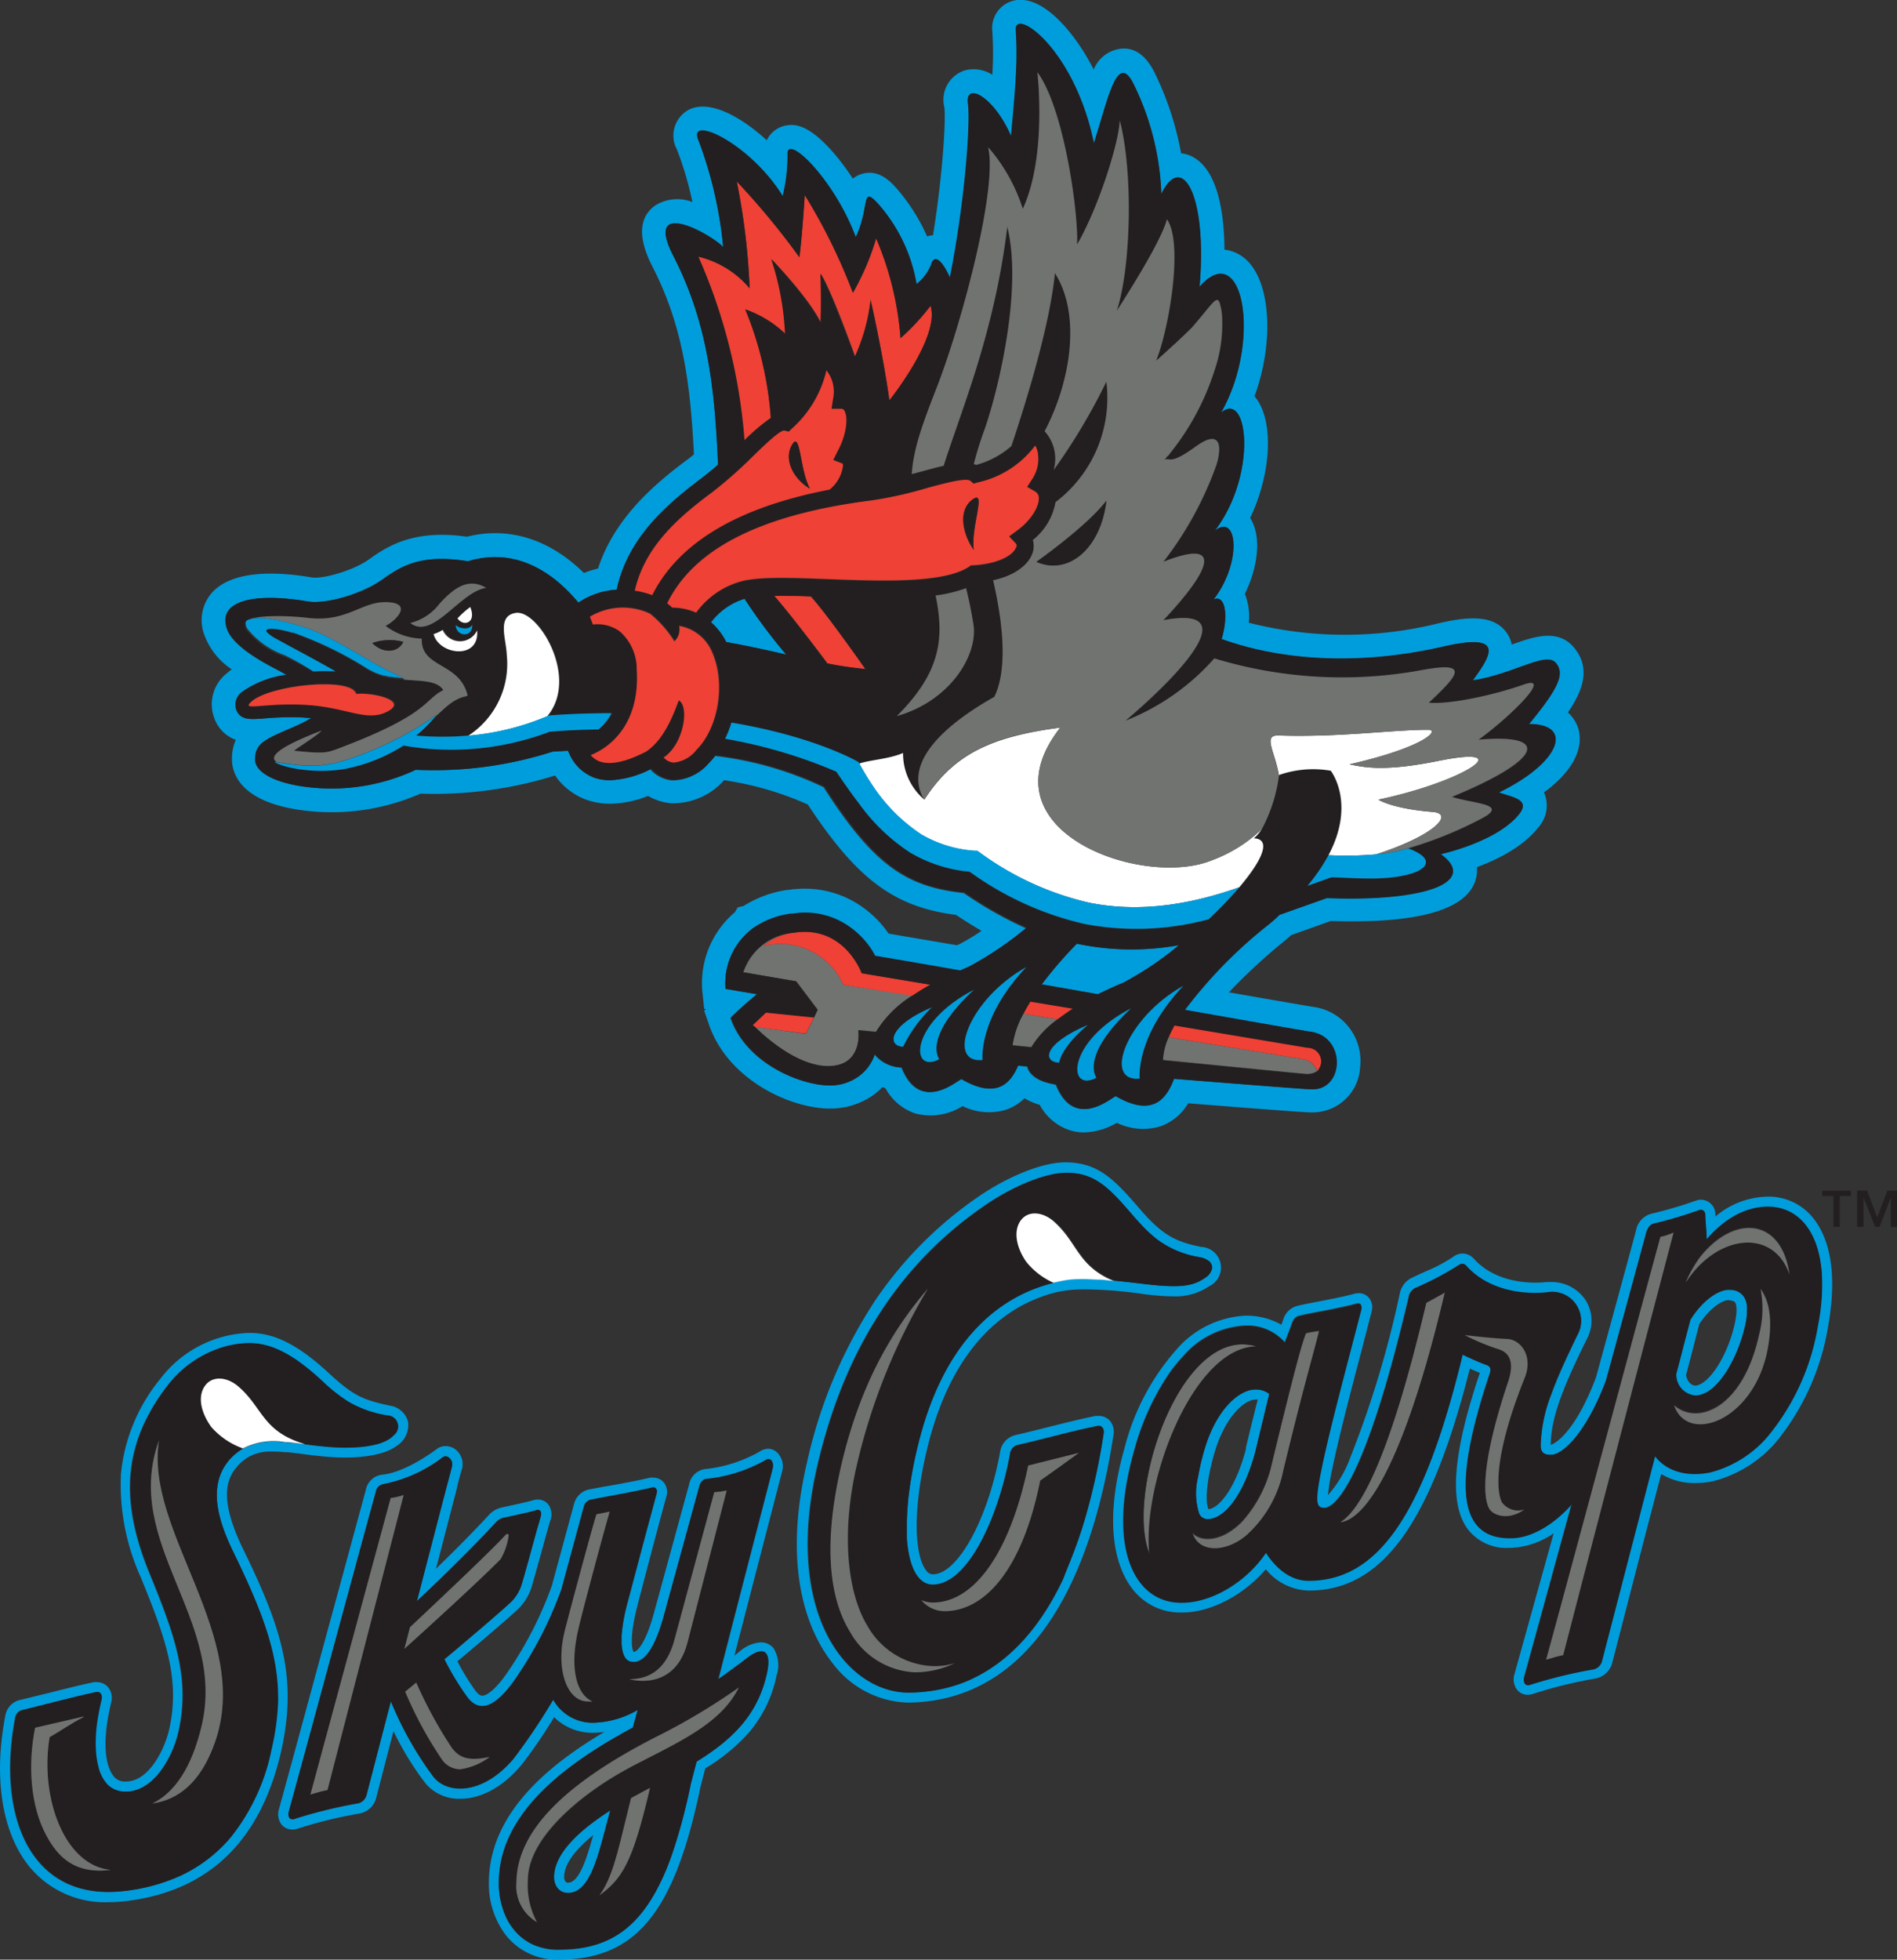 <svg viewBox="0 0 209.18 216" xmlns="http://www.w3.org/2000/svg"><rect x="0" y="0" width="209.18" height="216" fill="#333333" stroke="none"/><path d="m172.89 78.53c1.65-2.4 2.58-4.89.65-7.18-1.79-2.1-4.46-1.15-6.84-.3a3.39 3.39 0 0 0 -.51-1.23c-1.46-2.18-4.51-1.82-7.59-1.11a42.85 42.85 0 0 1 -20.9-.07 6.64 6.64 0 0 0 -.43-3.18c1.42-2.89 1.9-6.31.58-8.37 2.34-4.87 2.69-10.86.48-13.41 2.24-6.06 1.82-13.14-1.31-15.38a4.15 4.15 0 0 0 -2-.78c-.02-4.19-.8-9.52-4.22-10.52a3.35 3.35 0 0 0 -.56-.1 34.14 34.14 0 0 0 -2.83-8.7c-.94-2-2.22-3-3.81-2.83a3.69 3.69 0 0 0 -3 2.3 23.8 23.8 0 0 0 -2.09-3.41c-1.28-1.74-3.83-4.6-6.42-4.25a3.11 3.11 0 0 0 -2.67 3.41 35.86 35.86 0 0 1 0 4.82 3.83 3.83 0 0 0 -3-.49 3.4 3.4 0 0 0 -2.29 4.07c.18 1.25-.15 7.31-1.25 14.11a3.12 3.12 0 0 0 -.65.13 21 21 0 0 0 -3.23-5.14c-.7-.8-2-2.29-3.89-1.77a2.83 2.83 0 0 0 -1.07.54c-.6-.92-1.16-1.66-1.57-2.18-3-3.7-4.68-3.9-5.84-3.67a2.94 2.94 0 0 0 -2.08 1.62c-2.91-2.66-6.37-4.52-8.62-3.35a3.23 3.23 0 0 0 -1.29 4.36 36.4 36.4 0 0 1 1.71 5.8 4.58 4.58 0 0 0 -4.13.4c-1.8 1.31-1.89 3.58-.27 6.73 3.22 6.28 4.17 12.43 4.57 20.69-.26.21-.5.41-.74.58-3.91 2.91-8.06 6.59-9.84 12a10.34 10.34 0 0 0 -1.55.49c-3.81-3.75-8.31-5.15-12.9-4-5.64-.8-8.53.86-10.79 2.49-1.74 1.25-5.09 2.19-6.31 2-3.74-.64-8.68-.87-11 1.66a4.6 4.6 0 0 0 -.93 4.47 7.72 7.72 0 0 0 3.1 4 5.43 5.43 0 0 0 -.53.42 4.34 4.34 0 0 0 -1.36 5.06 3.89 3.89 0 0 0 2.33 2.29 5.16 5.16 0 0 0 -.42 2.16c0 1.28.66 4.39 6.88 5.47a24.38 24.38 0 0 0 13.9-1.7 44.82 44.82 0 0 0 14.85-2 7.2 7.2 0 0 0 3.56 2.71 7.8 7.8 0 0 0 2.53.4 11.61 11.61 0 0 0 4.16-.86 6.05 6.05 0 0 0 2.56.81 7.57 7.57 0 0 0 5.83-2.54 34.87 34.87 0 0 1 9.23 2.68c5.42 8.23 9.53 11.3 16.33 12.16.8.53 1.75 1.14 2.82 1.76a22.8 22.8 0 0 1 -2.47 1.49l-.25.1-7.51-1.28-.06-.07a11.66 11.66 0 0 0 -3.66-3.39 11 11 0 0 0 -6.55-1.45c-.26 0-.52.06-.77.09v.06-.06h-.14a12.36 12.36 0 0 0 -4.82 1.77l-.26.06-.4.1-.29.52a10.23 10.23 0 0 0 -3.61 8.67l.21 2h.2l-.2.2.54 1.56c2.15 6.19 9.24 9.32 13.52 9.22a8.21 8.21 0 0 0 4.51-1.43 6.74 6.74 0 0 0 1.07-.93l.35.12a5.83 5.83 0 0 0 3.29 2.78 6.6 6.6 0 0 0 5.21-.81 6.6 6.6 0 0 0 4.76.41 5.31 5.31 0 0 0 2.07-1.27 7.07 7.07 0 0 0 1.68.72 5.81 5.81 0 0 0 3.29 2.79 5.08 5.08 0 0 0 1.6.25 7.51 7.51 0 0 0 3.61-1.06 6.62 6.62 0 0 0 4.87.37 5.83 5.83 0 0 0 3-2.52c6.92.55 12.76 1 13.43 1a5.26 5.26 0 0 0 5.53-5 6 6 0 0 0 -5.05-6.61c-.69-.1-4.85-.82-9.42-1.62a63.58 63.58 0 0 1 6.1-5.64l.78-.67 4.35-1.55c9.45.3 14.81-1.17 15.92-4.37a3.84 3.84 0 0 0 .2-1.57c2.27-.84 5.1-2.24 6.77-4.38a3.62 3.62 0 0 0 .78-3.44 2.61 2.61 0 0 0 -.16-.42c3-2.18 4.35-4.61 3.84-6.85a4 4 0 0 0 -1.2-1.96zm-4.29 1.26c5 0 3.44 4.26-3.32 7.53 1.3.52 3.54.72 2.26 2.35-2.43 3.11-8.68 4.45-8.68 4.45 4.18 3-1.6 5.26-12.55 4.84l-5.31 1.89c-.35.31-.72.63-1.11 1a51.35 51.35 0 0 0 -9.3 9.46c7.27 1.28 13 2.29 13.91 2.42 3.93.59 3.67 6.52 0 6.34-.64 0-7.11-.52-15.12-1.16-.86 2.28-2.37 4.25-6.39 1.91-.34 0-4.52 3.94-6.59-1.27-1.87-.28-2.9-1-3.16-2l-1.05-.09c-.89 2.08-2.45 3.67-6.22 1.48-.33 0-4.52 3.95-6.58-1.27a4 4 0 0 1 -3-1.47 4.92 4.92 0 0 1 -1.79 2.45 5.36 5.36 0 0 1 -3.07 1c-3.27 0-9.28-2.43-11-7.46 1.43-1.42 2.91-2.6 2.91-2.6l-3.44-.59a7.56 7.56 0 0 1 3-6.62 9.42 9.42 0 0 1 4.12-1.61h.14l.67-.08a8.45 8.45 0 0 1 5 1.09 9.26 9.26 0 0 1 2.86 2.65 8.7 8.7 0 0 1 .61 1c.45.06 4.18.7 9.37 1.61l1-.44a38.21 38.21 0 0 0 6.34-4.28 42.76 42.76 0 0 1 -6.85-3.88c-6.41-.67-10-3.17-15.45-11.66a38.14 38.14 0 0 0 -12-3.45 7 7 0 0 1 -.71.82 5.21 5.21 0 0 1 -4 1.88 3.61 3.61 0 0 1 -2.39-1.22 10.81 10.81 0 0 1 -4.46 1.19 5.12 5.12 0 0 1 -1.68-.26 4.84 4.84 0 0 1 -2.8-2.65l-.17-.34-1.69.1a42.92 42.92 0 0 1 -15.09 2 21.9 21.9 0 0 1 -13 1.75c-3-.53-4.71-1.64-4.71-2.89 0-1.89 1.26-2.27 4.41-3.65a16.91 16.91 0 0 0 1.77-.9l-.81-.07a32.85 32.85 0 0 0 -4.5.11c-1.37.11-2.46.19-2.92-.91a1.73 1.73 0 0 1 .68-2.07 10.88 10.88 0 0 1 4.82-1.84c-.38-.21-.76-.43-1.17-.64-2.83-1.46-5-3-5.44-4.61-.89-3.17 3.67-3.74 8.93-2.84 2.06.35 6.1-.87 8.29-2.43s4.46-2.77 9.42-2c5.09-1.54 9.23 1 12.17 4.56a8.38 8.38 0 0 1 4.24-1.42c1.08-5.05 4.44-8.64 9.31-12.26.64-.48 1.26-1 1.86-1.53-.36-8.72-1.21-15.81-4.92-23-3.32-6.48 3.92-2.58 5.49-1a45.27 45.27 0 0 0 -2.74-11.78c-1.24-2.88 5.71.34 9.29 6.16a18.18 18.18 0 0 0 .55-4.59c-.09-2.29 5.16 2.81 7.53 9.16 1.6-3.38.48-5.93 2.64-3.47a17.8 17.8 0 0 1 4.08 8.66 5.07 5.07 0 0 0 1.68-2.35c.3-.95 1.17-.21 2 1.62 1.72-8.45 2.31-17.16 2-19.13-.37-2.53 2.85-.86 4.74 3.53.73-7.49.69-9.27.53-11.72s6.46 2.08 8.59 12.47c1.62-5 2.59-10.27 4.44-6.39a29.76 29.76 0 0 1 3 12c2.27-4.75 5.09.14 4.21 10.22 4.82-5.49 6.89 6 2.37 13.88 3-2.56 4 6.88-.68 13 2.55-2 3 3.57-.15 7.6 1.23-.6 1.71 1.58.9 4.35 6.42 2.31 14.92 3 24.49.82 7.15-1.64 4.95 1.29 3.21 3.73 4.47-.67 8-3.22 9.14-1.94s.13 2.96-2.96 6.75z" fill="#009ddc"/><path d="m114.88 108.5 6.2 1.09c.86-.43 1.79-.86 2.78-1.27a35.47 35.47 0 0 0 6.15-4.14 29.24 29.24 0 0 1 -11.26-.16 45.06 45.06 0 0 0 -3.87 4.48z" fill="#009ddc"/><path d="m82.1 66a7.38 7.38 0 0 0 -3.7 2.57 7.28 7.28 0 0 1 1.7 2.21c2.36.42 4.53.9 6.59 1.37a61.78 61.78 0 0 1 -4.59-6.15z" fill="#009ddc"/><path d="m116.6 112.35-3.77-.61a10 10 0 0 0 -1.18 3.46l2.07.21a10.65 10.65 0 0 1 2.88-3.06z" fill="#717371"/><path d="m143.83 116.77-15-2.44a7 7 0 0 0 -.61 2.5c8.43.83 15.26 1.49 15.74 1.53a2 2 0 0 0 1.27-.3 2 2 0 0 0 -1.4-1.29z" fill="#717371"/><path d="m145.44 117.79a2.48 2.48 0 0 1 -.19.26.53.53 0 0 0 .19-.26z" fill="#717371"/><path d="m87.48 102.81.65-.08z" fill="#717371"/><path d="m96.62 113.72a12.17 12.17 0 0 1 4-4l-7.62-1.16a7.63 7.63 0 0 0 -8.85-4.28 6.64 6.64 0 0 1 3.33-1.47 6.4 6.4 0 0 0 -5.5 4.35l5.83 1 2.37 3.14-.4.85-.91 1.82-5.65-.8c.85.86 4.7 4.49 8.3 4.36s3.17-4 3.17-4z" fill="#717371"/><path d="m128.84 114.33 15 2.44a2 2 0 0 1 1.41 1.29 2.48 2.48 0 0 0 .19-.26 1.51 1.51 0 0 0 -1.25-2.34l-14.69-2.46c-.26.47-.5.92-.66 1.33z" fill="#ef4135"/><path d="m118.33 111.14-4.71-.78c-.3.48-.56.94-.79 1.38l3.77.61c.52-.35 1.1-.81 1.73-1.21z" fill="#ef4135"/><path d="m93 108.56 7.62 1.2c.61-.41 1.27-.82 2-1.23l-7.56-1.26s-1.77-5-6.92-4.54l-.65.08a6.64 6.64 0 0 0 -3.33 1.47 7.63 7.63 0 0 1 8.84 4.28z" fill="#ef4135"/><path d="m88.86 113.94.91-1.82-5.29-.54-1.48 1.42.14.18z" fill="#ef4135"/><path d="m99.59 115.37a15.43 15.43 0 0 1 3.24-4.42c-5 2.15-5 4.37-3.24 4.42z" fill="#009ddc"/><path d="m82.05 48.55a21.52 21.52 0 0 1 2.95-2.48 38.76 38.76 0 0 0 -2.76-11.94 12 12 0 0 1 4.39 2.69 30.55 30.55 0 0 0 -1.52-8.23s4.13 4.28 5.42 7c.11-1.94 0-5.38 0-5.38 1.17 1.78 3.79 9.14 3.79 9.14a20.67 20.67 0 0 0 1.68-6.3s1.37 6 2.07 11.09c0 0 5.62-7 4.54-10.43a24.54 24.54 0 0 1 -3.31 3.57 34.36 34.36 0 0 0 -2.69-11 28.36 28.36 0 0 1 -2.56 6 63.22 63.22 0 0 0 -5.31-10.78s-.3 4.71-.59 6.86a82.1 82.1 0 0 0 -6.91-8.36 74.52 74.52 0 0 1 1.42 11.78 10.53 10.53 0 0 0 -5.66-3.49 61.38 61.38 0 0 1 5.05 20.26z" fill="#ef4135"/><path d="m85.36 65.64c1.37 1.58 3.58 4.4 5.89 7.49a39.7 39.7 0 0 0 4.15.62c-1.9-2.8-4.43-6.28-6-8-1.4-.1-2.82-.13-4.04-.11z" fill="#ef4135"/><path d="m162.4 75c1.74-2.44 3.94-5.37-3.21-3.73-9.57 2.21-18.07 1.49-24.49-.82.81-2.77.33-5-.9-4.35 3.12-4 2.7-9.6.15-7.6 4.72-6.16 3.71-15.6.68-13 4.52-7.87 2.45-19.37-2.37-13.88.88-10.08-1.94-15-4.21-10.22a29.76 29.76 0 0 0 -3-12c-1.85-3.88-2.82 1.39-4.44 6.39-2.13-10.44-8.74-14.97-8.61-12.52s.2 4.23-.53 11.72c-1.89-4.39-5.11-6.06-4.74-3.53.28 2-.31 10.68-2 19.13-.78-1.83-1.65-2.57-2-1.62a5.07 5.07 0 0 1 -1.68 2.34 17.8 17.8 0 0 0 -4.05-8.66c-2.16-2.46-1 .09-2.64 3.47-2.36-6.35-7.61-11.45-7.52-9.12a18.18 18.18 0 0 1 -.52 4.63c-3.58-5.82-10.53-9-9.29-6.16a45.27 45.27 0 0 1 2.72 11.76c-1.57-1.56-8.81-5.46-5.49 1 3.71 7.23 4.56 14.32 4.92 23-.6.53-1.22 1-1.86 1.53-4.87 3.64-8.23 7.24-9.32 12.24a8.38 8.38 0 0 0 -4.21 1.43c-2.94-3.54-7.08-6.1-12.17-4.56-5-.82-7.24.38-9.42 2s-6.2 2.77-8.28 2.42c-5.26-.9-9.82-.33-8.93 2.84.44 1.58 2.61 3.15 5.44 4.61.41.21.79.43 1.17.64a10.88 10.88 0 0 0 -4.82 1.84 1.73 1.73 0 0 0 -.68 2.07c.46 1.1 1.55 1 2.92.91a32.85 32.85 0 0 1 4.5-.11l.81.07a16.91 16.91 0 0 1 -1.77.9c-3.15 1.38-4.41 1.76-4.41 3.65 0 1.25 1.71 2.36 4.71 2.89a21.9 21.9 0 0 0 13-1.75 42.92 42.92 0 0 0 15.09-2l1.69-.1.17.34a4.84 4.84 0 0 0 2.8 2.65 5.12 5.12 0 0 0 1.68.26 10.81 10.81 0 0 0 4.53-1.27 3.61 3.61 0 0 0 2.39 1.22 5.21 5.21 0 0 0 4-1.88 7 7 0 0 0 .71-.82 38.14 38.14 0 0 1 12 3.45c5.49 8.49 9 11 15.45 11.66a42.76 42.76 0 0 0 6.85 3.88 38.21 38.21 0 0 1 -6.34 4.28l-1 .44c-5.19-.91-8.92-1.55-9.37-1.61a8.7 8.7 0 0 0 -.61-1 9.26 9.26 0 0 0 -2.9-2.64 8.45 8.45 0 0 0 -5-1.09l-.67.08h-.14a9.42 9.42 0 0 0 -4.19 1.62 7.56 7.56 0 0 0 -3 6.68l3.53.59s-1.48 1.18-2.91 2.6c1.69 5 7.7 7.49 11 7.46a5.36 5.36 0 0 0 3.07-1 4.92 4.92 0 0 0 1.79-2.45 4 4 0 0 0 3 1.47c2.06 5.22 6.25 1.27 6.58 1.27 3.77 2.19 5.33.6 6.22-1.48l1.05.09c.26 1 1.29 1.68 3.16 2 2.07 5.21 6.25 1.27 6.59 1.27 4 2.34 5.53.37 6.39-1.91 8 .64 14.48 1.13 15.12 1.16 3.64.18 3.9-5.75 0-6.34-.87-.13-6.64-1.14-13.91-2.42a51.35 51.35 0 0 1 9.3-9.46c.39-.32.76-.64 1.11-1l5.22-1.85c10.95.42 16.73-1.79 12.55-4.84 0 0 6.25-1.34 8.68-4.45 1.28-1.63-1-1.83-2.26-2.35 6.76-3.27 8.34-7.53 3.32-7.53 3.09-3.76 4-5.46 2.94-6.74s-4.67 1.23-9.14 1.91zm-87.5 2.14c-1 2.65-2 4.58-3.6 5.65-1 .5-3.36 1.68-5.1 1.09a2.53 2.53 0 0 1 -1-.7c2.42-1 5.44-3.71 5.07-9.44a5.51 5.51 0 0 0 -1.89-4.22 4.19 4.19 0 0 0 -2.94-.74l-.33-.86a7.09 7.09 0 0 1 6.62-.33 12.2 12.2 0 0 1 2.69 3.05 1.83 1.83 0 0 0 .53-1.7 4.81 4.81 0 0 1 3.67 3c1.48 3.36.66 8.25-1.78 10.67a3.58 3.58 0 0 1 -2.52 1.39 1.73 1.73 0 0 1 -1.08-.56c2.26-1.51 2.85-5.7 1.66-6.3zm27.36-23.33c1.79-.48 4.24-1.15 4.7-.77l.39.33.48-.14a10.79 10.79 0 0 0 6.31-4.06 2.25 2.25 0 0 1 .27.7 4 4 0 0 1 -.61 3l-.55.85.87.51a.81.81 0 0 1 .42.71c0 .89-.77 2.41-2.4 3.59l-.88.65.75.79a.37.37 0 0 1 0 .46c-.32.82-1.93 1.77-4.68 1.93h-.26l-.22.15c-2.75 1.86-9.76 1.59-15.4 1.38-3.93-.15-7.31-.29-9.46.17a9.14 9.14 0 0 0 -5.27 3.49 6.73 6.73 0 0 0 -2.59-.55 5.15 5.15 0 0 0 -.56-.47c3-6.08 10.43-9.81 22.6-11.35a44.19 44.19 0 0 0 6.09-1.37zm-22.16 17a7.28 7.28 0 0 0 -1.7-2.21 7.38 7.38 0 0 1 3.7-2.6 61.78 61.78 0 0 0 4.59 6.15c-2.06-.48-4.23-.96-6.59-1.38zm11.15 2.36c-2.31-3.09-4.52-5.91-5.89-7.49 1.22 0 2.62 0 4.09.06 1.52 1.77 4 5.25 6 8a39.7 39.7 0 0 1 -4.2-.61zm-8.25-22.86c1.24-1.2 2.94-2.85 3.47-2.86l.51.12.38-.37a12.3 12.3 0 0 0 3.77-6.39 3.82 3.82 0 0 1 .72 3.19l-.19 1.08h1.09a.37.37 0 0 1 .34.23c.41.7.24 2.55-.74 4.41l-.5 1 1 .39s.07.15.08.2a4 4 0 0 1 -1.47 2.69c-10.11 1.91-16.66 5.81-19.56 11.6a8.87 8.87 0 0 0 -1.9-.49c1-4.36 4-7.51 8.47-10.8a47.59 47.59 0 0 0 4.53-4zm15.9 28.58c4.79-4.78 5.24-8.52 4.27-13.28a15.92 15.92 0 0 0 3.36-.81c.31 1.29.59 2.64.81 4 .51 3.39-2.54 8.45-8.44 10.09zm-16.24-47.11a74.52 74.52 0 0 0 -1.42-11.78 82.1 82.1 0 0 1 6.91 8.35c.29-2.15.59-6.86.59-6.86a63.22 63.22 0 0 1 5.31 10.78 28.36 28.36 0 0 0 2.56-6 34.36 34.36 0 0 1 2.69 11 24.54 24.54 0 0 0 3.31-3.57c1.08 3.44-4.54 10.43-4.54 10.43-.7-5.07-2.07-11.08-2.07-11.08a20.67 20.67 0 0 1 -1.75 6.27s-2.62-7.32-3.79-9.14c0 0 .13 3.44 0 5.38-1.29-2.69-5.42-7-5.42-7a30.55 30.55 0 0 1 1.52 8.23 12 12 0 0 0 -4.39-2.69 38.76 38.76 0 0 1 2.83 11.97 21.52 21.52 0 0 0 -2.9 2.48 61.38 61.38 0 0 0 -5.1-20.26 10.53 10.53 0 0 1 5.66 3.49zm-29 33c-2.87.39-5.92 5.81-8.36 3.87a5.78 5.78 0 0 0 3.2-2.11c1.62-1.82 3.2-2.88 5.11-1.74zm-1.54 4.1c0 1.4-1.75 1.32-1.83 0 .27.35 1.32.65 1.78.02zm-1.62-.74a10.6 10.6 0 0 1 1.4-1.25c.69 1.78-.81 2.23-1.45 1.27zm2.2 1.34c.28 3.29-4.21 2.69-4.79.39a3.67 3.67 0 0 0 1-.46 2.08 2.08 0 0 0 3.74.09zm-19 8.16c-4.58-.24-7.11.74-5.87-.36 2-1.8 11-2.76 11.54-.83 1.7-.19 6 .76 3.31 2-2.37 1.13-4.53-.55-9.08-.79zm27 3a30.57 30.57 0 0 1 -16.11 1.52 18.43 18.43 0 0 1 -5.87 2.45c-2.94.7-6.78.22-8.34-.61h.17c-.86-.58.09-1.6 4.95-3.47-.4.53-3.16 2.2-3 2.22 3.28.34 3.58.25 5-.3 10-3.78 9.28-5.33 11.43-6.38-.68-1.1-2.47-1-4.48-1.17h-.05l-.59-.07h-.14l-.43-.07h-.17l-.57-.13h-.09l-.46-.14-.2-.08a3 3 0 0 1 -.38-.15l-.19-.09-.5-.26a40.49 40.49 0 0 0 -7.8-3.91l-.2-.08-.35-.12h-.12c-1.56-.49-3.31-.66-2.74 0a4.39 4.39 0 0 0 1 .69c1.7 1 4.28 2.28 6.52 3.58a18.09 18.09 0 0 0 -2.45 0 28.19 28.19 0 0 0 -3.27-1.72 9.21 9.21 0 0 1 -4.08-2.89 1.24 1.24 0 0 1 -.21-.69.24.24 0 0 1 .05-.14.6.6 0 0 1 .11-.12c.91-.53 3.91-.58 6.73-.26 4.33.49 5.89-1.86 8.68-1.76s1.09 2-.17 2.61a6.87 6.87 0 0 0 4 1.41c-.13 3.31 4.2 2.55 5.06 6.3-1.44.19-2.22 1.09-3.44 2.19a18.37 18.37 0 0 1 -2.07 2.07 32.48 32.48 0 0 0 5.75 0 9.44 9.44 0 0 0 4.25-8.92c-.11-1.76-1.18-4.3 1-4.62s5.79 5.2 4.51 9.44a5.51 5.51 0 0 1 -1 2l.21-.08c2.42-.18 4.71-.25 6.88-.25a5.9 5.9 0 0 1 -1.53 1.76c-1.8.03-3.62.1-5.41.21zm69.3 23.54a35.47 35.47 0 0 1 -6.15 4.14c-1 .41-1.92.84-2.78 1.27l-6.2-1.09a45.06 45.06 0 0 1 3.87-4.48 29.24 29.24 0 0 0 11.26.16zm-9.11 14.61c-3.21 1.72-3.34-3.93 3.8-7.63-5.69 5.33-3.79 7.63-3.79 7.63zm-18.06-7.79a15.43 15.43 0 0 0 -3.24 4.42c-1.76-.1-1.76-2.32 3.24-4.42zm4.54-1.84c-5.72 5.33-3.8 7.63-3.8 7.63-3.21 1.67-3.34-3.98 3.8-7.68zm5.78-2.5c-5.33 5.63-4.81 10.22-4.81 10.22-4.07.37-1.53-6.73 4.81-10.27zm-1.5 8.59a10 10 0 0 1 1.18-3.46c.23-.44.49-.9.79-1.38l4.71.78c-.63.4-1.21.81-1.73 1.21a10.65 10.65 0 0 0 -2.88 3.06zm8.29-2.23c-3 2.52-3.15 4.15-3.15 4.15-1.79-.1-1.85-2.05 3.15-4.17zm-28.43 4.48c-3.6.13-7.45-3.5-8.3-4.36l-.21-.14 1.45-1.38 5.29.54.4-.85-2.37-3.14-5.83-1a6.4 6.4 0 0 1 5.5-4.35l.65-.08c5.15-.42 6.92 4.54 6.92 4.54l7.56 1.26c-.73.41-1.39.82-2 1.23a12.17 12.17 0 0 0 -4 4l-1.94-.19s.61 3.78-3.12 3.92zm52.68-2a1.51 1.51 0 0 1 1.25 2.34.53.53 0 0 1 -.19.26 2 2 0 0 1 -1.27.3c-.48 0-7.31-.7-15.74-1.53a7 7 0 0 1 .61-2.5c.18-.41.4-.86.66-1.33zm-18.52 3.43c-4.07.42-1.53-6.68 4.81-10.22-5.33 5.58-4.81 10.17-4.81 10.17zm37.39-37.35c7.95-.72 7.12 2.16-2.95 6.3 2.4.77 6.16.77 3.49 2.27a43.28 43.28 0 0 1 -8.33 3.4c2.95 1.09 2.14 2.22.4 2.76-2.61.8-5.61.54-8.84.42l-2.65.94a19.57 19.57 0 0 0 2.3-3.35c3.06-5.77.25-9.32.25-9.32a11.41 11.41 0 0 0 -5.7.47 1.09 1.09 0 0 1 0 .12 17.18 17.18 0 0 1 -1.9 5.87 4.2 4.2 0 0 1 -.86 1c2 .09.89 2.46-1.61 5.4a47.23 47.23 0 0 1 -3.38 3.52 30.59 30.59 0 0 1 -13.65.52 34.75 34.75 0 0 1 -12.69-5.76 15.75 15.75 0 0 1 -6.54-2.14 21.13 21.13 0 0 1 -5.69-5.43c-.8-1-1.62-2.2-2.5-3.51a54.59 54.59 0 0 0 -12.27-3.63 11.55 11.55 0 0 0 .7-1.78c9.36 1.57 14 4.35 14 4.35l.09.13c1.27-.42 3.27-.49 4.85-1.13a6.63 6.63 0 0 0 2.36 5.18c-2.69-4.59 3.69-9 7.74-11.33 1.11-2.26 1.38-6.28-.13-12.85 2.51-.55 3.86-1.76 4.29-2.86a2.34 2.34 0 0 0 .09-1.58 6.84 6.84 0 0 0 2.5-4.17 14.44 14.44 0 0 0 5.57-13.33 66.4 66.4 0 0 1 -5.78 9.76 4.52 4.52 0 0 0 -1-4.26c2.86-5.39 4.07-12.82 1.13-17.43-.58 5.8-3.13 14.08-4.8 19.06a9.74 9.74 0 0 1 -3.89 2.08l-.25-.1a38.35 38.35 0 0 1 1.22-3.9c1.39-4 4.21-15.28 2.47-22.25-1.45 11.67-4.95 19.82-7 26.28v.06c-.71.16-1.49.37-2.33.6l-1.2.32c.17-2.66 1.09-5.3 2.75-9.53 2.75-7.07 6.74-21.93 5.67-26.5a19.3 19.3 0 0 1 3.82 6.8c2.69-5.83 1.6-15.05 1.6-15.05 3 3.94 4.56 15.64 4.37 19 2.38-4.07 4.65-11.33 4.71-13.69 1.46 5.48 1.29 16-.33 21 2.69-4.21 5-8.07 5.54-10.1 1.84 2.62.27 11.91-1.2 15.6 1.69-1.51 3-2.7 3.95-3.67 2.38-2.72 2.83-3.87 3.15-2.37a5.78 5.78 0 0 1 .17 1.12 15.72 15.72 0 0 1 -.86 6.06 28.07 28.07 0 0 1 -4.79 8.94l-.3.4v-.06l-.41.51c.65-.37.48.69 3.48-1.5l.08-.05c2-1.46 2.8-.74 2.37 1.36l-.06.28c0 .12-.06.24-.1.36a38.41 38.41 0 0 1 -5.88 10.77c6.47-2.54 5.47.61 0 6.44 8.67-1.64 2.63 5.29-4.18 11.08a25.54 25.54 0 0 0 9.8-6.87 48.42 48.42 0 0 0 22.82 1.3c5.41-1 4.15.47.82 3.59 2.65.22 7.66-1 10.46-2 3.33-1.22-1.57 3.57-4.96 6.03z" fill="#231f20"/><path d="m133.7 94.8c-7.7 3.2-25.7-3.24-16.77-14.6-7.54 1-11.69 2.84-15 7.94a6.63 6.63 0 0 1 -2.35-5.14c-1.59.68-3.6.75-4.83 1.17a30.39 30.39 0 0 0 1.86 3 18.89 18.89 0 0 0 5 4.83 13.44 13.44 0 0 0 5.84 1.79h.3l.25.17a32.91 32.91 0 0 0 12.1 5.54c4.44.89 9.77.7 16.55-1.7 2.5-2.94 3.61-5.31 1.61-5.4a4.2 4.2 0 0 0 .86-1 15.87 15.87 0 0 1 -5.42 3.4z" fill="#fff"/><path d="m151.75 94.17c6.42-2.07 8.66-4.47 6.25-4.67-4.54-.37-6-1.36-6-1.36 9.59-2 15.63-6.1 6.57-4.26-6 1.21-8.19.69-9.76.37 8.29-1.89 10-3.81 8.68-3.81-4 0-9.74.85-16.52.63-1.77-.06-.33 1.85.07 4.47a1.09 1.09 0 0 0 0-.12 11.41 11.41 0 0 1 5.7-.47s2.81 3.55-.25 9.32h.21a37.61 37.61 0 0 0 5.05-.1z" fill="#fff"/><path d="m168 75.46c-2.8 1-7.81 2.2-10.46 2 3.33-3.12 4.59-4.6-.82-3.59a48.42 48.42 0 0 1 -22.82-1.3 25.54 25.54 0 0 1 -9.8 6.87c6.81-5.79 12.85-12.72 4.18-11.08 5.49-5.83 6.49-9 0-6.44a38.41 38.41 0 0 0 5.88-10.77c0-.12.07-.24.1-.36l.06-.28c.43-2.1-.33-2.82-2.37-1.36l-.08.05c-3 2.19-2.83 1.13-3.48 1.5l.41-.51v.06l.3-.4a28.07 28.07 0 0 0 4.79-8.94 15.72 15.72 0 0 0 .86-6.06 5.78 5.78 0 0 0 -.17-1.12c-.32-1.5-.77-.35-3.15 2.37-1 1-2.26 2.16-3.95 3.67 1.47-3.69 3-13 1.2-15.6-.56 2-2.85 5.89-5.54 10.1 1.62-5 1.79-15.49.33-21-.06 2.36-2.33 9.62-4.71 13.69.19-3.31-1.42-15-4.37-19 0 0 1.09 9.23-1.61 15.06a19.3 19.3 0 0 0 -3.82-6.8c1.07 4.57-2.92 19.43-5.67 26.5-1.66 4.23-2.58 6.87-2.75 9.53l1.2-.32c.84-.23 1.62-.44 2.33-.6 0 0 0 0 0-.06 2.07-6.46 5.57-14.61 7-26.28 1.74 7-1.08 18.26-2.47 22.25a38.35 38.35 0 0 0 -1.22 3.9l.25.1a9.74 9.74 0 0 0 3.89-2.08c1.67-5 4.22-13.26 4.8-19.06 2.94 4.61 1.73 12-1.13 17.43a4.52 4.52 0 0 1 1 4.26 66.4 66.4 0 0 0 5.81-9.73 14.44 14.44 0 0 1 -5.61 13.29 6.84 6.84 0 0 1 -2.5 4.17 2.34 2.34 0 0 1 -.09 1.58c-.43 1.1-1.78 2.31-4.29 2.86 1.51 6.57 1.24 10.59.13 12.85-4.05 2.28-10.43 6.74-7.74 11.33 3.3-5.1 7.45-7 15-7.94-8.9 11.36 9.1 17.8 16.8 14.6a15.87 15.87 0 0 0 5.42-3.39 17.18 17.18 0 0 0 1.9-5.87c-.4-2.62-1.84-4.53-.07-4.47 6.78.22 12.48-.64 16.52-.63 1.32 0-.39 1.92-8.68 3.81 1.57.32 3.81.84 9.76-.37 9.06-1.84 3 2.22-6.57 4.26 0 0 1.48 1 6 1.36 2.41.2.17 2.6-6.25 4.67a15.62 15.62 0 0 0 3.52-.67 43.28 43.28 0 0 0 8.33-3.4c2.67-1.5-1.09-1.5-3.49-2.27 10.07-4.14 10.9-7 2.95-6.3 3.41-2.46 8.31-7.25 4.96-6.07zm-46-20.25c-.61 5.28-4.18 8.25-7.71 6.72-.05 0 5.34-3.75 7.71-6.72z" fill="#717371"/><path d="m107.34 68.84c-.22-1.4-.5-2.75-.81-4a15.92 15.92 0 0 1 -3.36.81c1 4.76.52 8.5-4.27 13.28 5.9-1.68 8.95-6.74 8.44-10.09z" fill="#717371"/><path d="m122 55.21c-2.32 3-7.71 6.72-7.71 6.72 3.48 1.53 7.05-1.44 7.71-6.72z" fill="#231f20"/><g fill="#717371"><path d="m43.74 74.83h-.14z"/><path d="m29.47 69.76c-.57-.65 1.18-.48 2.74 0-1.56-.48-3.32-.65-2.74 0z"/><path d="m32.68 69.92-.35-.12z"/><path d="m32.88 70a40.49 40.49 0 0 1 7.69 3.81 40.49 40.49 0 0 0 -7.69-3.81z"/><path d="m41.88 74.41-.2-.08z"/><path d="m41.3 74.18-.19-.09z"/><path d="m42.43 74.58h-.09z"/><path d="m43.17 74.74h-.17z"/><path d="m40.94 82.74a36.29 36.29 0 0 0 7.29-4 2.84 2.84 0 0 0 -.23.26c1.22-1.08 2-2 3.57-2.31-.86-3.75-5.19-3-5.06-6.3a6.87 6.87 0 0 1 -4-1.41c1.26-.62 3-2.51.17-2.61s-4.37 2.23-8.68 1.74c-2.82-.32-5.82-.27-6.73.26 1-.44 2.58-.29 5.62.57 3.82 1.08 7.44 3.9 10.84 5.44.51.23 1.13.55.67.52 2 .19 3.8.07 4.48 1.17-2.15 1.05-1.44 2.6-11.43 6.38-1.44.55-1.74.64-5 .3-.18 0 2.58-1.69 3-2.22-4.86 1.87-5.81 2.89-4.95 3.47 4.13.65 5.85.64 10.44-1.26zm.11-11.86a5.89 5.89 0 0 1 3.42-.13c-.57 1.19-2.19 1.35-3.42.13z"/><path d="m27.18 69.41a9.21 9.21 0 0 0 4.08 2.89 9.21 9.21 0 0 1 -4.08-2.89z"/></g><path d="m41.05 70.88c1.23 1.22 2.85 1.06 3.42-.13a5.89 5.89 0 0 0 -3.42.13z" fill="#231f20"/><path d="m48.45 66.56a5.78 5.78 0 0 1 -3.2 2.11c2.44 1.94 5.49-3.48 8.36-3.87-1.91-1.14-3.49-.08-5.16 1.76z" fill="#717371"/><path d="m48.81 69.43a3.67 3.67 0 0 1 -1 .46c.58 2.3 5.07 2.9 4.79-.39a2.08 2.08 0 0 1 -3.79-.07z" fill="#fff"/><path d="m51.85 66.91a10.6 10.6 0 0 0 -1.4 1.25c.64.96 2.14.51 1.4-1.25z" fill="#fff"/><path d="m61.39 77c1.28-4.24-2.38-9.76-4.51-9.44s-1.06 2.86-1 4.62a9.44 9.44 0 0 1 -4.25 8.92 28.61 28.61 0 0 0 8.7-2.14 5.51 5.51 0 0 0 1.06-1.96z" fill="#fff"/><g fill="#009ddc"><path d="m43.71 74.38c-3.4-1.54-7-4.36-10.84-5.44-3-.86-4.59-1-5.62-.57a.6.6 0 0 0 -.11.12.24.24 0 0 0 -.05.14 1.24 1.24 0 0 0 .21.69 9.21 9.21 0 0 0 4.08 2.89 28.19 28.19 0 0 1 3.15 1.79 18.09 18.09 0 0 1 2.47 0c-2.24-1.3-4.82-2.63-6.52-3.58a4.39 4.39 0 0 1 -1-.69c-.58-.65 1.18-.48 2.74 0h.12l.35.12.2.08a40.49 40.49 0 0 1 7.69 3.81l.5.26.19.09a3 3 0 0 0 .38.15l.2.08.46.14h.09l.57.13h.17l.43.07h.14l.59.07h.05c.49.2-.13-.12-.64-.35z"/><path d="m52.07 68.9c-.46.63-1.51.33-1.83 0 .08 1.32 1.87 1.4 1.83 0z"/><path d="m66 80.4a5.9 5.9 0 0 0 1.43-1.79c-2.17 0-4.46.07-6.88.25l-.21.08a28.61 28.61 0 0 1 -8.7 2.14 32.48 32.48 0 0 1 -5.75 0 18.37 18.37 0 0 0 2.11-2.08 2.84 2.84 0 0 1 .23-.24 36.29 36.29 0 0 1 -7.29 4c-4.59 1.9-6.31 1.91-10.5 1.26h-.17c1.56.83 5.4 1.31 8.34.61a18.43 18.43 0 0 0 5.87-2.45 30.57 30.57 0 0 0 16.11-1.52c1.79-.16 3.61-.23 5.41-.26z"/><path d="m120.1 99.5a32.91 32.91 0 0 1 -12.1-5.57l-.25-.17h-.3a13.44 13.44 0 0 1 -5.84-1.79 18.89 18.89 0 0 1 -5-4.83 30.39 30.39 0 0 1 -1.86-3l-.09-.14s-4.66-2.78-14-4.35a11.55 11.55 0 0 1 -.7 1.78 54.59 54.59 0 0 1 12.27 3.63c.88 1.31 1.7 2.47 2.5 3.51a21.13 21.13 0 0 0 5.67 5.43 15.75 15.75 0 0 0 6.53 2.08 34.75 34.75 0 0 0 12.69 5.76 30.59 30.59 0 0 0 13.65-.52 47.23 47.23 0 0 0 3.38-3.52c-6.78 2.4-12.11 2.59-16.55 1.7z"/><path d="m151.75 94.17a37.61 37.61 0 0 1 -5.06.11h-.21a19.57 19.57 0 0 1 -2.3 3.35l2.65-.94c3.23.12 6.23.38 8.84-.42 1.74-.54 2.55-1.67-.4-2.76a15.62 15.62 0 0 1 -3.52.66z"/><path d="m125.67 118.88s-.52-4.59 4.81-10.22c-6.34 3.54-8.88 10.64-4.81 10.22z"/><path d="m124.7 111.16c-7.14 3.7-7 9.35-3.8 7.63 0 0-1.9-2.3 3.8-7.63z"/><path d="m108.34 116.83s-.52-4.59 4.81-10.22c-6.34 3.54-8.88 10.64-4.81 10.22z"/><path d="m103.57 116.74s-1.92-2.3 3.8-7.63c-7.14 3.7-7.01 9.35-3.8 7.63z"/><path d="m116.79 117.12s.15-1.63 3.15-4.15c-5 2.15-4.94 4.1-3.15 4.15z"/></g><path d="m42.58 78.5c2.67-1.27-1.61-2.22-3.31-2-.52-1.93-9.51-1-11.54.83-1.24 1.1 1.29.12 5.87.36s6.71 1.89 8.98.81z" fill="#ef4135"/><path d="m78.47 54.31c-4.47 3.29-7.47 6.44-8.47 10.8a8.87 8.87 0 0 1 1.92.49c2.9-5.79 9.45-9.69 19.56-11.64a4 4 0 0 0 1.48-2.67s0-.18-.08-.2l-1-.39.5-1c1-1.86 1.15-3.71.74-4.41a.37.37 0 0 0 -.34-.23h-1.09l.16-1.06a3.82 3.82 0 0 0 -.72-3.18 12.3 12.3 0 0 1 -3.77 6.39l-.38.37-.51-.12c-.53 0-2.23 1.66-3.47 2.86a47.59 47.59 0 0 1 -4.53 3.99zm8.86-5.23c.93-1.79.84 2.74 2 4.78-1.54-.86-2.97-2.86-2-4.78z" fill="#ef4135"/><path d="m89.3 53.86c-1.13-2-1-6.57-2-4.78s.49 3.92 2 4.78z" fill="#231f20"/><path d="m96.17 55.15c-12.17 1.54-19.63 5.27-22.6 11.35a5.15 5.15 0 0 1 .56.47 6.73 6.73 0 0 1 2.64.55 9.14 9.14 0 0 1 5.23-3.52c2.15-.46 5.53-.32 9.46-.17 5.64.21 12.65.48 15.4-1.38l.22-.15h.26c2.75-.16 4.36-1.11 4.68-1.93a.37.37 0 0 0 0-.46l-.75-.79.88-.65c1.63-1.18 2.44-2.7 2.4-3.59a.81.81 0 0 0 -.42-.71l-.87-.51.55-.85a4 4 0 0 0 .61-3 2.25 2.25 0 0 0 -.27-.7 10.79 10.79 0 0 1 -6.31 4.06l-.48.14-.36-.31c-.46-.38-2.91.29-4.7.77a44.19 44.19 0 0 1 -6.13 1.38zm11.07-.09c1.61-1.18-.21 3 .14 5.56-1.18-1.62-1.84-4.32-.14-5.56z" fill="#ef4135"/><path d="m76.78 82.67c2.44-2.42 3.22-7.31 1.78-10.67a4.81 4.81 0 0 0 -3.67-3 1.83 1.83 0 0 1 -.53 1.7 12.2 12.2 0 0 0 -2.69-3.05 7.09 7.09 0 0 0 -6.62.33l.33.86a4.19 4.19 0 0 1 2.94.74 5.51 5.51 0 0 1 1.89 4.22c.37 5.73-2.65 8.46-5.07 9.44a2.53 2.53 0 0 0 1 .7c1.74.59 4.09-.59 5.1-1.09 1.58-1.07 2.65-3 3.6-5.65 1.19.6.6 4.79-1.66 6.3a1.73 1.73 0 0 0 1.08.56 3.58 3.58 0 0 0 2.52-1.39z" fill="#ef4135"/><path d="m107.24 55.06c-1.7 1.24-1 3.93.14 5.56-.38-2.52 1.47-6.74-.14-5.56z" fill="#231f20"/><path d="m191.3 146.07c.42-1.81.16-2.39.07-2.52s-.3-.18-.69-.24h-.06c-.62 0-2 .82-3.19 2.64l-.83 3.21-.6 2.14-.07.26c.11.88.68 1.17 1 1.17v.56-.56c1.48 0 3.57-3.17 4.37-6.66z" fill="none"/><path d="m133.84 160.27c-1.05 3.66-.88 5.62-.62 6.08 1.22-.11 3.06-2.46 4.15-6.72.38-1.58.83-3.45 1.28-5.34h-.25c-1.19-.01-3.4 1.84-4.56 5.98z" fill="none"/><path d="m62.52 207.51h.12c1.2 0 2-2.58 2.77-5.25-2.1 1.7-3.2 3.27-3.2 4.61a.65.65 0 0 0 .31.64z" fill="none"/><path d="m84.74 159.69a1.63 1.63 0 0 0 -.85.24 15.29 15.29 0 0 1 -6.15 2 2.07 2.07 0 0 0 -1.74 1.64c-.47 1.73-2.07 7.57-3.83 14-.94 3.58-1.92 4.52-2.31 4.52-.18-.28-.46-1.64.4-5s3.11-11.79 3.21-12.09a1.73 1.73 0 0 0 -.22-1.53 1.48 1.48 0 0 0 -1.19-.59 1.9 1.9 0 0 0 -.4 0c-1.31.32-3.51.73-5.12 1l-1.65.31a2.19 2.19 0 0 0 -1.58 1.54l-2.46 9.06a41.81 41.81 0 0 1 -5.11 9.86c-1.51 2.09-2.34 2.26-2.56 2.26s-.47-.18-.74-.53a26 26 0 0 1 -2-3.26c3.34-2.8 5.57-4.72 6.63-5.7a5.78 5.78 0 0 0 1.52-2.4c.13-.41.54-1.89 1.16-4.1.39-1.43.84-3.06.93-3.31a1.89 1.89 0 0 0 -.17-1.72 1.48 1.48 0 0 0 -1.21-.6 1.87 1.87 0 0 0 -.56.09c-.17.05-.84.24-3.41.78a2.76 2.76 0 0 0 -1.46.87c-1.54 1.67-3.57 3.73-5.8 5.89l.18-.66 2.18-8.41c0-.19.49-1.89.53-2a2.07 2.07 0 0 0 -.38-1.73 1.81 1.81 0 0 0 -1.42-.72 1.61 1.61 0 0 0 -1 .32c-.82.61-3.67 2.62-6.09 2.84a2.07 2.07 0 0 0 -1.73 1.67c-1.15 4.21-2.44 9-3.81 14-2 7.35-4.05 14.94-5.76 21.15a1.94 1.94 0 0 0 .25 1.7 1.52 1.52 0 0 0 1.21.58 2.15 2.15 0 0 0 .55-.08 48 48 0 0 1 6.91-1.69 2.36 2.36 0 0 0 1.82-1.83c.32-1.23 1-3.87 1.88-7.25a33 33 0 0 0 3.52 5.75 4.83 4.83 0 0 0 3.83 1.71c2.33 0 4.72-1.31 6.73-3.69a53.27 53.27 0 0 0 3.63-5.3 6.07 6.07 0 0 0 4.18 1.72h.11a9.66 9.66 0 0 0 1.26-.1c-6.06 3.59-12.71 8.93-12.74 16.58a9.33 9.33 0 0 0 1.79 5.72 7.15 7.15 0 0 0 5.89 2.8c8.54 0 12.78-5.17 15.66-19.08l.52-2a20.71 20.71 0 0 0 4.86-4 14 14 0 0 0 3-6.23 3.58 3.58 0 0 0 -.32-3 1.78 1.78 0 0 0 -1.41-.66 3.9 3.9 0 0 0 -2.33 1l-.59.46c5.24-20.22 5.26-20.29 5.27-20.32a2.11 2.11 0 0 0 -.33-1.8 1.52 1.52 0 0 0 -1.18-.68zm-2.45 23.15c1.84-1.46 2.8-.91 2.28 1.56-1 4.66-3.85 7.37-7.77 9.8l-.64 2.46a63.91 63.91 0 0 1 -1.79 6.91c-.21.66-.43 1.29-.66 1.88a24.83 24.83 0 0 1 -1.47 3.17c-.26.46-.52.9-.8 1.3-2.48 3.65-5.64 5-9.85 5a6.63 6.63 0 0 1 -3-.65 6.29 6.29 0 0 1 -1.13-.74 6.54 6.54 0 0 1 -1.61-2.08 8.86 8.86 0 0 1 -.85-3.95c0-7.8 7.72-13.28 14.78-17.08.17-.63.35-1.27.53-1.94a10.19 10.19 0 0 1 -5 1.41 5 5 0 0 1 -4.31-2.54 69.35 69.35 0 0 1 -4.37 6.52c-3.44 4.06-7.32 3.9-8.83 2a38.4 38.4 0 0 1 -4.7-8.33c-1.25 4.8-2.25 8.67-2.66 10.24a1.29 1.29 0 0 1 -.92 1 52 52 0 0 0 -7.06 1.73c-.6.18-.73-.37-.61-.83 1.08-3.91 2.3-8.38 3.55-13l2.51-9.26c.42-1.53.83-3.05 1.23-4.53.81-3 1.59-5.82 2.3-8.43a1 1 0 0 1 .74-.83 15.71 15.71 0 0 0 6.66-3c.49-.35 1.18.3 1 1 0 .14-.52 2-.52 2-1 3.75-2.16 8.31-3.35 12.88 2.95-2.77 6.23-6 8.69-8.66a1.62 1.62 0 0 1 .87-.53c.84-.18 2.94-.63 3.53-.82s.73.21.53.81a1.07 1.07 0 0 0 -.06.17c0 .16-.11.39-.19.67-.48 1.7-1.46 5.33-1.78 6.37a1.85 1.85 0 0 0 -.06.2 4.57 4.57 0 0 1 -1.22 1.94c-1.36 1.26-4.52 3.94-7.28 6.25a30.07 30.07 0 0 0 2.56 4.21c1 1.31 2.55 1.77 5.1-1.76a42.78 42.78 0 0 0 5.27-10.16l2.47-9.11a1.07 1.07 0 0 1 .72-.74c.58-.12 1.8-.34 3.12-.59s2.74-.52 3.7-.76c.38-.09.6.22.47.66l-.56 2.09c-.32 1.17-.72 2.67-1.12 4.17-.79 3-1.57 5.92-1.57 5.92a19.69 19.69 0 0 0 -.61 3.45v.92c0 1.14.39 1.89 1.1 2 1.64.27 2.82-2.23 3.63-5.32 1.77-6.44 3.38-12.31 3.84-14a1.2 1.2 0 0 1 .49-.74.58.58 0 0 1 .25-.09 16.44 16.44 0 0 0 5.1-1.34 14.41 14.41 0 0 0 1.52-.77c.52-.31.9.27.73.93 0 .09-3.42 13.19-6 23.3 1.11-.83 2.13-1.59 3.08-2.34z" fill="#009ddc"/><path d="m62.49 208.63c2.72.18 3.56-4.6 4.8-9.07-3.58 2.29-6.19 4.82-6.2 7.32a2 2 0 0 0 .13.72 1.47 1.47 0 0 0 1.27 1.03zm2.92-6.36c-.73 2.67-1.57 5.25-2.77 5.25h-.12a.65.65 0 0 1 -.31-.63c0-1.35 1.1-2.89 3.2-4.62z" fill="#009ddc"/><path d="m26.8 170.73c-2.68-5.51-1.8-7.71-.72-9a4.9 4.9 0 0 1 1.29-1.11 4.83 4.83 0 0 1 2.63-.62c.4 0 .85 0 1.39.07h.3c.59.06 1.23.14 1.83.22s1.28.16 2 .23a24.7 24.7 0 0 0 2.52.14c1.48 0 4.19-.17 5.68-1.27a2.72 2.72 0 0 0 1.28-2.66 2.42 2.42 0 0 0 -2-1.79c-2.79-.61-3.9-.95-6.7-3.55-3.38-3.13-6-4.47-8.79-4.47h-.07a12.84 12.84 0 0 0 -9.79 5.1 19.44 19.44 0 0 0 -4.32 10.52 24.86 24.86 0 0 0 2.18 11.29c2.77 6.76 4.37 11.26 3.16 16.73-.5 2.25-2.24 5.81-4.79 5.81h-.25a1.56 1.56 0 0 1 -1.2-.72c-.47-.66-1.43-2.75-.17-8a1.88 1.88 0 0 0 -.3-1.63 1.59 1.59 0 0 0 -1.25-.6 1.47 1.47 0 0 0 -.36 0c-1.41.29-3.21.74-4.95 1.18-1.11.27-2.25.56-3.28.8a2.13 2.13 0 0 0 -1.53 1.7c-1.34 6.91-.36 13 2.7 16.71a10.77 10.77 0 0 0 8.64 3.86 17 17 0 0 0 1.86-.11c9.21-1.07 14.94-6.63 17.21-16.51 1.8-8.05.17-13.38-4.2-22.32zm-1.42 31.82a16.09 16.09 0 0 1 -5.52 4.22 20.36 20.36 0 0 1 -6.2 1.68c-10.33 1.21-14.08-8.28-12-19.13a1 1 0 0 1 .68-.79c2.62-.62 5.91-1.5 8.2-2 .45-.09.72.31.6.83-.19.8-.34 1.54-.45 2.25a15.8 15.8 0 0 0 -.16 3.67 9.32 9.32 0 0 0 .24 1.42 4.34 4.34 0 0 0 1 2 2.68 2.68 0 0 0 1.67.79c3.39.3 5.61-3.81 6.24-6.68 1.29-5.83-.41-10.55-3.21-17.39-3.17-7.75-3.1-14.1 2-20.71a12.09 12.09 0 0 1 5.47-4 10.4 10.4 0 0 1 3.44-.64c2.68 0 5.18 1.48 8.09 4.17a18.55 18.55 0 0 0 2.84 2.26 12.65 12.65 0 0 0 4.43 1.5 1.2 1.2 0 0 1 .69 2.14 2.09 2.09 0 0 1 -.38.34c-1.19.88-4 1.27-7.43.92-.7-.07-1.35-.15-2-.23l-1.83-.17h-.32a7.39 7.39 0 0 0 -4.68.69 6.08 6.08 0 0 0 -1.58 1.31c-2.49 3-.9 7.16.59 10.21 3.4 7 4.95 11.45 4.8 16.38a27.18 27.18 0 0 1 -.71 5.2 22.64 22.64 0 0 1 -4.51 9.76z" fill="#009ddc"/><path d="m186.92 153.85c2.47 0 4.71-4.22 5.47-7.52a7.58 7.58 0 0 0 .25-2.21 2.39 2.39 0 0 0 -.12-.71 1.74 1.74 0 0 0 -1.69-1.21c-1.14-.15-3 1-4.43 3.29-.27 1-.57 2.16-.89 3.39-.21.82-.44 1.69-.67 2.58a2.3 2.3 0 0 0 2.08 2.39zm0-.56v-.56c-.28 0-.85-.29-1-1.17l.07-.26.56-2.14.83-3.21c1.19-1.82 2.57-2.64 3.19-2.64h.06c.39.06.59.11.69.24s.35.71-.07 2.52c-.8 3.49-2.89 6.66-4.37 6.66v.56z" fill="#009ddc"/><path d="m138.41 153.16c-1.67 0-4.29 2-5.65 6.8-.14.5-.27 1-.38 1.48s-.2.95-.28 1.4a7.35 7.35 0 0 0 .13 4 1 1 0 0 0 .9.61c2.07 0 4.18-3.1 5.33-7.58l1.5-6.24a2.4 2.4 0 0 0 -1.55-.47zm-1 6.47c-1.09 4.26-2.93 6.61-4.15 6.72-.26-.46-.43-2.42.62-6.08 1.18-4.14 3.37-6 4.56-6h.25c-.49 1.91-.94 3.78-1.32 5.36z" fill="#009ddc"/><path d="m199.91 134.23a6.28 6.28 0 0 0 -5-2.33 9.12 9.12 0 0 0 -5.76 2.2c0-.09 0-.17 0-.26a1.6 1.6 0 0 0 -1.59-1.6 1.5 1.5 0 0 0 -.52.09 45.82 45.82 0 0 1 -4.93 1.45 2.33 2.33 0 0 0 -1.71 1.86c-.48 1.8-2.09 7.71-4.42 16.21-2.5 6.57-4.84 7.37-4.94 7.4h-.04c0-3 1.47-6.6 4-11.69a4.25 4.25 0 0 0 -.12-4.19 4.5 4.5 0 0 0 -3.82-2.06h-.53a9.65 9.65 0 0 1 -1.22.07c-1.65 0-4.73-.34-6.78-2.63a1.72 1.72 0 0 0 -1.28-.58 1.68 1.68 0 0 0 -1 .36 17 17 0 0 1 -3.09 1.63c-.59.27-1.15.52-1.62.76a2.46 2.46 0 0 0 -1.16 1.53 112.8 112.8 0 0 1 -5.49 18.22 12.8 12.8 0 0 1 -2.46 4.13 25.27 25.27 0 0 1 .5-3c.68-3.27 1.9-8 3.2-12.91.37-1.44.75-2.88 1.11-4.31a1.66 1.66 0 0 0 -.25-1.48 1.45 1.45 0 0 0 -1.17-.56 1.88 1.88 0 0 0 -.46.06c-1.07.3-2.58.59-3.91.85-1 .19-1.89.36-2.5.52a2.19 2.19 0 0 0 -1.45 1.49l-.21.56a7.74 7.74 0 0 0 -3.88-1h-.09a10.75 10.75 0 0 0 -7.58 3.72 26 26 0 0 0 -5.74 10.88c-2.58 9.07-.61 13.55.79 15.41a6.63 6.63 0 0 0 5.47 2.71h.09c3.19 0 6.81-1.94 9.23-4.77a6.31 6.31 0 0 0 4.7 2.35h.05c8.07 0 13.41-7.33 17.75-24.46l1.1.47c-3 8.9-3.4 14.36-1.37 17.17a5.34 5.34 0 0 0 4.64 2.11h.25a9 9 0 0 0 4.62-1.6l-4.32 15.52a1.93 1.93 0 0 0 .26 1.69 1.5 1.5 0 0 0 1.2.59 1.81 1.81 0 0 0 .55-.09 50.6 50.6 0 0 1 6.99-1.72 2.36 2.36 0 0 0 1.81-1.83c.71-2.72 3-11.67 5.37-20.7a7 7 0 0 0 3.75 1 9.81 9.81 0 0 0 1.91-.19 13.62 13.62 0 0 0 7.54-5 27 27 0 0 0 5.19-12c1.23-6.79-.22-10.28-1.66-12.05zm.51 11.83a25.56 25.56 0 0 1 -5 11.52 12.42 12.42 0 0 1 -6.89 4.64c-2.71.54-4.87-.22-6.06-1.78l-5.83 22.48a1.29 1.29 0 0 1 -.92 1 51.93 51.93 0 0 0 -7.06 1.72c-.6.19-.73-.37-.6-.83 1.57-5.7 3.42-12.45 5.24-19.09-2.37 2.67-4.89 3.71-6.7 3.75-5.83.15-6.46-5.74-2.37-18 .21-.61.13-.93-.42-1.12-1-.33-2.56-1.11-2.56-1.11-4.42 18.17-9.62 24.95-17 24.92-1.84 0-3.48-1.19-4.69-3.08-2.2 3.26-6 5.47-9.26 5.5-5.32.06-8.27-6.11-5.25-16.69a28.08 28.08 0 0 1 3.85-8.5 17.31 17.31 0 0 1 1.56-1.92 9.67 9.67 0 0 1 6.78-3.37 5.47 5.47 0 0 1 4.42 1.83c.26-.67.53-1.34.8-2.1a1.21 1.21 0 0 1 .67-.79c.88-.22 2.43-.49 3.94-.79l.89-.19c.59-.13 1.14-.26 1.62-.39s.61.18.49.63c-1.63 6.31-3.44 13-4.32 17.26-.82 3.9-.66 4.61.26 4.62 1.52 0 4.88-4.23 9.37-23.49a1.38 1.38 0 0 1 .62-.69 35.12 35.12 0 0 0 4.9-2.52.59.59 0 0 1 .79.09c2.61 2.92 6.73 3.18 8.95 2.93a3.17 3.17 0 0 1 3.34 4.61c-.31.63-.6 1.24-.88 1.83-.84 1.77-1.55 3.4-2.09 4.91a16.73 16.73 0 0 0 -1.12 5.5c0 1.12.79 1.06 1.2 1.06 1 0 3.61-1.88 6-8.16 2.19-8 3.92-14.37 4.43-16.27a1.93 1.93 0 0 1 .3-.68 1 1 0 0 1 .59-.38 47.11 47.11 0 0 0 5-1.49.49.49 0 0 1 .63.51c0 .89.12 1.81.16 2.72 1.88-2.18 4.2-3.6 6.75-3.59 3 0 5.56 2.28 5.91 7.21a22.56 22.56 0 0 1 -.44 5.78z" fill="#009ddc"/><path d="m122.41 156.63a1.63 1.63 0 0 0 -1.25-.56h-.35c-1.85.38-3.58.82-5.26 1.24-1.22.31-2.38.6-3.53.86a2.23 2.23 0 0 0 -1.74 1.88c-1.35 7.43-4.68 13.48-7.42 13.48a.9.9 0 0 1 -.74-.44c-1.19-1.51-1.61-6.24.12-13.41 2.29-9.52 7.22-15.49 14.26-17.25a14.38 14.38 0 0 1 3.26-.31 47.89 47.89 0 0 1 6.14.49 26.51 26.51 0 0 0 3.43.28 6.66 6.66 0 0 0 4-1.11 2.28 2.28 0 0 0 -.9-4.34c-2.82-.58-4.27-1.3-6.76-4.2-2.81-3.26-4.57-5.11-8.2-5.12-2.49 0-6.29 1.51-9.68 3.85a43.37 43.37 0 0 0 -11.18 11.22 53.2 53.2 0 0 0 -7.61 17.95c-2.94 12.51.49 19.26 2.79 22.16a10.75 10.75 0 0 0 8.28 4.37h.13c11.81-.17 19.62-10.37 22.58-29.49a1.9 1.9 0 0 0 -.37-1.55zm-15.68 28.58a15.21 15.21 0 0 1 -2 .71 17.45 17.45 0 0 1 -4.49.63c-6.78.1-14-8.64-10.09-25.15 3.36-14.33 10.39-23 18.34-28.47 3.3-2.29 6.89-3.67 9.06-3.67 3.12 0 4.63 1.57 7.35 4.74.33.38.65.73.95 1.05a14.37 14.37 0 0 0 1.74 1.59 10.72 10.72 0 0 0 4.7 1.93 2.23 2.23 0 0 1 .89.37.9.9 0 0 1 .39.92 1.71 1.71 0 0 1 -.79 1c-1.34.92-2.77 1.12-6.71.65-1.06-.13-2.17-.26-3.25-.36-.55-.06-1.1-.1-1.63-.14l-1.33-.06h-.54a11.15 11.15 0 0 0 -1.58.1c-.48.08-1 .18-1.48.3-6.45 1.55-12.37 6.79-15.08 18.07a47.46 47.46 0 0 0 -.93 4.92c-.06.5-.11 1-.15 1.45a23.89 23.89 0 0 0 -.11 2.6v1.15c.23 3.28 1.29 5.1 2.85 5.11 3.9 0 7.27-7.48 8.53-14.4a1.13 1.13 0 0 1 .88-1c2.75-.61 5.6-1.45 8.77-2.09.45-.09.75.27.67.81a73.23 73.23 0 0 1 -1.8 8.5 48.38 48.38 0 0 1 -1.7 5.1c-.31.81-.65 1.59-1 2.35-2.48 5.32-5.9 9.32-10.46 11.29z" fill="#009ddc"/><path d="m85.19 161.83c.17-.66-.21-1.24-.73-.93a14.41 14.41 0 0 1 -1.52.77 16.44 16.44 0 0 1 -5.1 1.34.58.58 0 0 0 -.25.09 1.2 1.2 0 0 0 -.49.74c-.46 1.7-2.07 7.57-3.84 14-.81 3.09-2 5.59-3.63 5.32-.71-.1-1-.85-1.1-2 0-.28 0-.59 0-.92a19.69 19.69 0 0 1 .61-3.45s.78-2.93 1.57-5.92c.4-1.5.8-3 1.12-4.17l.56-2.09c.13-.44-.09-.75-.47-.66-1 .24-2.38.51-3.7.76s-2.54.47-3.12.59a1.07 1.07 0 0 0 -.72.74l-2.47 9.11a42.78 42.78 0 0 1 -5.27 10.16c-2.55 3.53-4.1 3.07-5.1 1.76a30.07 30.07 0 0 1 -2.54-4.19c2.76-2.31 5.92-5 7.28-6.25a4.57 4.57 0 0 0 1.22-1.94 1.85 1.85 0 0 1 .06-.2c.32-1 1.3-4.67 1.78-6.37.08-.28.15-.51.19-.67a1.07 1.07 0 0 1 .06-.17c.2-.6 0-1-.53-.81s-2.69.64-3.53.82a1.62 1.62 0 0 0 -.87.53c-2.46 2.66-5.74 5.89-8.69 8.66 1.19-4.57 2.38-9.13 3.35-12.88 0 0 .49-1.88.52-2 .17-.66-.52-1.31-1-1a15.71 15.71 0 0 1 -6.66 3 1 1 0 0 0 -.74.83c-.71 2.61-1.49 5.45-2.3 8.43-.4 1.48-.81 3-1.23 4.53l-2.51 9.26c-1.25 4.59-2.47 9.06-3.55 13-.12.46 0 1 .61.83a52 52 0 0 1 7.06-1.73 1.29 1.29 0 0 0 .92-1c.41-1.57 1.41-5.44 2.66-10.24a38.4 38.4 0 0 0 4.7 8.33c1.51 1.9 5.39 2.06 8.83-2a69.35 69.35 0 0 0 4.37-6.49 5 5 0 0 0 4.32 2.54 10.19 10.19 0 0 0 5-1.41c-.18.67-.36 1.31-.53 1.94-7.06 3.8-14.75 9.28-14.78 17.08a8.86 8.86 0 0 0 .86 3.91 6.54 6.54 0 0 0 1.61 2.08 6.29 6.29 0 0 0 1.13.74 6.63 6.63 0 0 0 3 .65c4.21 0 7.37-1.31 9.85-5 .28-.4.54-.84.8-1.3a24.83 24.83 0 0 0 1.47-3.17c.23-.59.45-1.22.66-1.88a63.91 63.91 0 0 0 1.79-6.91l.64-2.46c3.92-2.43 6.76-5.14 7.77-9.8.52-2.47-.44-3-2.28-1.56-1 .75-2 1.51-3.14 2.29 2.6-10.09 6-23.17 6.02-23.26zm-29.51 7.43c.25-.26.45-.26.39.13a7 7 0 0 1 -.87 2.47c-2.43 2.47-8.66 8.13-10.61 9.88.2-.78.41-1.58.62-2.38 3.7-3.48 8.85-8.36 10.47-10.1zm-19.57 28.05c-.78.15-1.16.29-1.88.49l8.85-32.68a7.58 7.58 0 0 0 1.43-.33zm12.64-3.31a43.1 43.1 0 0 1 -4.07-7.5l1.22-1a47.87 47.87 0 0 0 3.92 7.19c.8 1.06 1.78 1.52 4.16 1a7 7 0 0 1 -3.26 1.31 2.45 2.45 0 0 1 -1.97-1zm16.08-6.43c-2.34 0-3.54-3.55-2.61-7.55.27-1.17 3.08-11.63 3.55-13.08l1.46-.29c-.81 2.76-3.23 11.85-3.45 12.93-1 4.36-.19 7.25 1.56 8a4.34 4.34 0 0 1 -.51-.04zm4.55-2.47c2.52 0 4.13-1.39 4.94-4.16l4.44-16.45a10.91 10.91 0 0 0 1.37-.19l-4.31 16.7c-1.44 5.62-6.44 4.07-6.44 4.07zm-2.09 14.49c-1.24 4.47-2.08 9.25-4.8 9.07a1.47 1.47 0 0 1 -1.27-1 2 2 0 0 1 -.13-.72c.01-2.56 2.62-5.09 6.2-7.38zm-1.24 9.38c1.47-1.95 2.09-4.77 3-8.73.09-.36.26-1.07.49-2l1.39-.76.65-.34c-1.88 8.21-2.99 9.91-5.53 11.8zm3.55-14.18c-5.1 2.68-11.34 7.64-11.36 12.45a8.63 8.63 0 0 0 1 4.65 4.59 4.59 0 0 1 -2.26-4.36c0-5.61 5.18-10.83 15.42-16.06a69.6 69.6 0 0 0 9.1-5.47c-2.02 4.1-6.95 6.16-11.9 8.76z" fill="#231f20"/><path d="m49.82 192.65a47.87 47.87 0 0 1 -3.92-7.19l-1.22 1a43.1 43.1 0 0 0 4.07 7.5 2.45 2.45 0 0 0 2 1.06 7 7 0 0 0 3.25-1.37c-2.4.52-3.38.06-4.18-1z" fill="#717371"/><path d="m44.59 181.74c1.95-1.75 8.18-7.41 10.61-9.88a7 7 0 0 0 .87-2.47c.06-.39-.14-.39-.39-.13-1.62 1.77-6.77 6.62-10.47 10.1-.21.8-.42 1.64-.62 2.38z" fill="#717371"/><path d="m157.27 143.62c-4.3 18.24-7.55 23-9.48 24.18 1.48-.12 6.09-2.33 11.54-25.32-.4.24-1.6.89-2.06 1.14z" fill="#717371"/><path d="m144 147c-.43 1.12-1.06 3.19-3.91 15a14.18 14.18 0 0 1 -3.08 5.7c-2.39 2.47-4.73 2.22-5.53 1.29.6 2.3 3.64 2.3 6 .3a13.1 13.1 0 0 0 4.05-7.19c2.39-9.86 3.12-12.11 4-15.36-.33 0-1.25.15-1.53.26z" fill="#717371"/><path d="m138.59 148.41a6 6 0 0 0 -1.55-.23c-7.57 0-12.83 16.83-10.27 23.09-.77-7.89 4.84-22.78 11.82-22.86z" fill="#717371"/><path d="m25.8 171.22c-1.49-3.05-3.08-7.19-.59-10.21a6.08 6.08 0 0 1 1.58-1.36 8.37 8.37 0 0 1 -3.49-2.36c-1-1.38-1.55-3.19-.77-4.43s2.47-1.13 3.73-.05c2.74 2.33 2.64 5 7.38 6.4.63.08 1.28.16 2 .23 3.44.35 6.24 0 7.43-.92a2.09 2.09 0 0 0 .38-.34 1.2 1.2 0 0 0 -.69-2.14 12.65 12.65 0 0 1 -4.38-1.57 18.55 18.55 0 0 1 -2.84-2.26c-2.91-2.69-5.41-4.2-8.09-4.17a10.4 10.4 0 0 0 -3.44.64 12.09 12.09 0 0 0 -5.47 4c-5.09 6.61-5.16 13-2 20.71 2.8 6.84 4.5 11.56 3.21 17.39-.63 2.87-2.85 7-6.24 6.68a2.68 2.68 0 0 1 -1.67-.79 4.34 4.34 0 0 1 -1-2 9.32 9.32 0 0 1 -.24-1.42 15.8 15.8 0 0 1 .16-3.67c.11-.71.26-1.45.45-2.25.12-.52-.15-.92-.6-.83-2.29.48-5.58 1.36-8.2 2a1 1 0 0 0 -.68.79c-2.1 10.85 1.65 20.34 12 19.13a20.36 20.36 0 0 0 6.2-1.68 16.09 16.09 0 0 0 5.52-4.22 22.64 22.64 0 0 0 4.51-9.75 27.18 27.18 0 0 0 .71-5.2c.08-4.9-1.47-9.37-4.87-16.35zm-20.7 31.08c-1.78-3.3-2-7.89-1.23-11.86 1.8-.41 3.68-.86 5.34-1.23v.06c-1.38.69-2.67 1.61-3.74 2.21-1.1 6.68 1.65 14.19 6.76 14.63-4.06.51-5.88-1.49-7.13-3.81zm18.6-10.24c-1.57 4.46-4.08 6.33-6.9 6.73 2.52-1.22 4.34-4 5.41-8.46 2.86-11.79-8.82-20.22-4.67-31.58-1.64 10.04 10.3 21.53 6.16 33.31z" fill="#231f20"/><path d="m31.47 159h.32z" fill="#231f20"/><path d="m26.26 152.81c-1.26-1.08-2.94-1.21-3.73.05s-.26 3 .77 4.43a8.37 8.37 0 0 0 3.49 2.36 7.39 7.39 0 0 1 4.68-.69h.32l1.85.22c-4.74-1.38-4.64-4.04-7.38-6.37z" fill="#fff"/><path d="m63.78 179.55c.22-1.08 2.64-10.17 3.45-12.93l-1.46.29c-.47 1.45-3.28 11.91-3.55 13.08-.93 4 .27 7.55 2.61 7.55a4.34 4.34 0 0 0 .51 0c-1.75-.74-2.59-3.63-1.56-7.99z" fill="#717371"/><path d="m194.94 133c-2.55 0-4.87 1.41-6.75 3.59 0-.91-.12-1.83-.16-2.72a.49.49 0 0 0 -.63-.51 47.11 47.11 0 0 1 -5 1.49 1 1 0 0 0 -.59.38 1.93 1.93 0 0 0 -.3.68c-.51 1.9-2.24 8.26-4.43 16.27-2.39 6.28-5 8.17-6 8.16-.41 0-1.2.06-1.2-1.06a16.73 16.73 0 0 1 1.12-5.5c.54-1.51 1.25-3.14 2.09-4.91.28-.59.57-1.2.88-1.83a3.17 3.17 0 0 0 -3.34-4.61c-2.22.25-6.34 0-8.95-2.93a.59.59 0 0 0 -.79-.09 35.12 35.12 0 0 1 -4.89 2.59 1.38 1.38 0 0 0 -.58.78c-4.49 19.26-7.85 23.49-9.37 23.49-.92 0-1.08-.72-.26-4.62.88-4.26 2.69-10.95 4.32-17.26.12-.45-.11-.74-.49-.63s-1 .26-1.62.39l-.89.19c-1.51.3-3.06.57-3.94.79a1.21 1.21 0 0 0 -.67.79c-.27.76-.54 1.43-.8 2.1a5.47 5.47 0 0 0 -4.42-1.83 9.67 9.67 0 0 0 -6.78 3.37 17.31 17.31 0 0 0 -1.56 1.92 28.08 28.08 0 0 0 -3.85 8.5c-3 10.58-.07 16.75 5.25 16.69 3.24 0 7.06-2.24 9.26-5.5 1.21 1.89 2.85 3.08 4.69 3.08 7.42 0 12.62-6.75 17-24.92 0 0 1.6.78 2.56 1.11.55.19.63.51.42 1.12-4.09 12.23-3.46 18.12 2.37 18 1.81 0 4.33-1.08 6.7-3.75-1.82 6.64-3.67 13.39-5.24 19.09-.13.46 0 1 .6.83a51.93 51.93 0 0 1 7.06-1.72 1.29 1.29 0 0 0 .92-1l5.83-22.48c1.19 1.56 3.35 2.32 6.06 1.78a12.42 12.42 0 0 0 6.89-4.64 25.56 25.56 0 0 0 5-11.52 22.56 22.56 0 0 0 .43-5.83c-.39-5.02-2.89-7.32-5.95-7.32zm-56.48 26.87c-1.15 4.48-3.26 7.59-5.33 7.58a1 1 0 0 1 -.9-.61 7.35 7.35 0 0 1 -.13-4c.08-.45.17-.91.28-1.4s.24-1 .38-1.48c1.36-4.77 4-6.81 5.65-6.8a2.4 2.4 0 0 1 1.55.49zm-1.46-11.69a6 6 0 0 1 1.55.23c-7 .08-12.62 15-11.82 22.86-2.52-6.27 2.74-23.12 10.27-23.09zm4.53 13.82a13.1 13.1 0 0 1 -4.05 7.19c-2.33 2-5.37 2-6-.3.8.93 3.14 1.18 5.53-1.29a14.18 14.18 0 0 0 3.08-5.7c2.85-11.8 3.48-13.87 3.91-15 .25-.06 1.17-.21 1.47-.27-.82 3.3-1.55 5.55-3.94 15.37zm6.26 5.76c1.93-1.22 5.18-5.94 9.48-24.18.46-.25 1.66-.9 2.06-1.14-5.45 23.03-10.06 25.24-11.54 25.36zm17.84-2.18a2.22 2.22 0 0 0 2.44.78c-1.73 1.24-3.44.73-3.89-.17s-1.23-3.91 2.11-13.89c.6-1.79.46-3.17-1.08-3.63a24.72 24.72 0 0 1 -3.69-1.54s2.76.34 4.71.43c1.41.07 2.88 1.82 1.89 4.29-3.89 9.82-2.86 13.15-2.49 13.77zm6.74 16.82c-.78.16-1.15.3-1.88.5 2.68-9.74 10-37 12.6-46.59a8.75 8.75 0 0 0 1.45-.48c-1.71 6.53-8.22 31.35-12.17 46.61zm13.14-33.56c.32-1.23.62-2.36.89-3.39 1.43-2.28 3.29-3.44 4.43-3.29a1.74 1.74 0 0 1 1.69 1.21 2.39 2.39 0 0 1 .12.71 7.58 7.58 0 0 1 -.25 2.21c-.76 3.3-3 7.53-5.47 7.52a2.3 2.3 0 0 1 -2.08-2.39c.23-.85.46-1.72.67-2.54zm-.9 6c2.7 2.29 7.65.15 9.37-7.83a11.29 11.29 0 0 0 .16-5c.89 1.19 1.35 3.07.85 6.2-1.32 8.32-8.86 11.09-10.38 6.71zm1.28-13.56a13.31 13.31 0 0 1 1.56-2.76c3.79-4.8 9-4.32 9.87 1.88-1.74-5.01-7.96-4.4-11.43.96z" fill="#231f20"/><path d="m194.14 142.1a11.29 11.29 0 0 1 -.16 5c-1.72 8-6.67 10.12-9.37 7.83 1.52 4.38 9.06 1.61 10.38-6.62.5-3.14.01-5.02-.85-6.21z" fill="#717371"/><path d="m187.45 138.6a13.31 13.31 0 0 0 -1.56 2.76c3.47-5.37 9.69-6 11.43-.88-.84-6.2-6.08-6.68-9.87-1.88z" fill="#717371"/><path d="m183.09 136.35c-2.61 9.55-9.92 36.85-12.6 46.59.73-.2 1.1-.34 1.88-.5 3.95-15.26 10.46-40.08 12.17-46.57a8.75 8.75 0 0 1 -1.45.48z" fill="#717371"/><path d="m69.59 198.19c-.23.95-.4 1.66-.49 2-1 4-1.58 6.78-3 8.73 2.54-1.89 3.65-3.59 5.58-11.85l-.65.34z" fill="#717371"/><path d="m5.47 191.48c1.07-.6 2.36-1.52 3.74-2.21v-.06c-1.66.37-3.54.82-5.34 1.23-.8 4-.55 8.56 1.23 11.86 1.25 2.32 3.07 4.32 7.13 3.81-5.11-.44-7.86-7.95-6.76-14.63z" fill="#717371"/><path d="m17.54 158.75c-4.15 11.36 7.53 19.79 4.67 31.58-1.07 4.41-2.89 7.24-5.41 8.46 2.82-.4 5.33-2.27 6.9-6.73 4.14-11.78-7.8-23.27-6.16-33.31z" fill="#717371"/><path d="m119.29 141a11.15 11.15 0 0 0 -1.58.1 11.15 11.15 0 0 1 1.58-.1z" fill="#231f20"/><path d="m119.83 141 1.33.06z" fill="#231f20"/><path d="m118.2 171.61a48.38 48.38 0 0 0 1.7-5.1 73.23 73.23 0 0 0 1.8-8.5c.08-.54-.22-.9-.67-.81-3.17.64-6 1.48-8.77 2.09a1.13 1.13 0 0 0 -.88 1c-1.26 6.92-4.63 14.41-8.53 14.4-1.56 0-2.62-1.83-2.85-5.11 0-.37 0-.75 0-1.15a23.89 23.89 0 0 1 .11-2.6c0-.47.09-.95.15-1.45a47.46 47.46 0 0 1 .93-4.92c2.71-11.28 8.63-16.52 15.08-18.07a8.09 8.09 0 0 1 -3-2.31c-1-1.43-1.48-3.27-.65-4.49s2.52-1 3.76.11c2.56 2.33 2.56 4.84 6.58 6.47h-.06c1.08.1 2.19.23 3.25.36 3.94.47 5.37.27 6.71-.65a1.71 1.71 0 0 0 .79-1 .9.9 0 0 0 -.39-.92 2.23 2.23 0 0 0 -.89-.37 10.72 10.72 0 0 1 -4.7-1.93 14.37 14.37 0 0 1 -1.74-1.59c-.3-.32-.62-.67-.95-1.05-2.72-3.17-4.23-4.72-7.35-4.74-2.17 0-5.76 1.38-9.06 3.67-7.95 5.49-15 14.14-18.34 28.47-3.88 16.51 3.31 25.25 10.09 25.15a17.45 17.45 0 0 0 4.49-.63 15.21 15.21 0 0 0 2-.71c4.56-2 8-6 10.46-11.25.28-.78.62-1.56.93-2.37zm-17.32 12.72a8.66 8.66 0 0 1 -7.13-4.43c-2.55-4.1-2.73-10.29-1.14-17.57 2-9.1 5.51-15.38 9.72-20.27a67.69 67.69 0 0 0 -8 20.2c-1.65 7.88-.56 13.86 1.34 16.94a8.68 8.68 0 0 0 7.14 4.43 7.39 7.39 0 0 0 2.49-.32 10.31 10.31 0 0 1 -4.42 1.02zm13.82-21.13c-2 9.84-6.11 14.41-10.57 14.39a3.34 3.34 0 0 1 -2.53-1.21 3.1 3.1 0 0 0 1.24.26c4.46 0 8.47-5.2 10.54-15.1l5.59-1.4s-2.73 1.98-4.27 3.06z" fill="#231f20"/><path d="m116.27 134.7c-1.24-1.14-2.93-1.34-3.76-.11s-.35 3.06.65 4.49a8.09 8.09 0 0 0 3 2.31c.5-.12 1-.22 1.48-.3a11.15 11.15 0 0 1 1.58-.1h.54l1.33.06c.53 0 1.08.08 1.63.14h.06c-3.95-1.65-3.95-4.19-6.51-6.49z" fill="#fff"/><path d="m113.38 161.54c-2.07 9.9-6.08 15.12-10.54 15.1a3.1 3.1 0 0 1 -1.24-.26 3.34 3.34 0 0 0 2.53 1.21c4.46 0 8.6-4.55 10.57-14.39 1.54-1.08 4.27-3.06 4.27-3.06z" fill="#717371"/><path d="m95.64 179.2c-1.9-3.08-3-9.06-1.34-16.94a67.69 67.69 0 0 1 8-20.2c-4.21 4.89-7.74 11.17-9.72 20.27-1.58 7.28-1.38 13.47 1.17 17.57a8.66 8.66 0 0 0 7.13 4.43 10.31 10.31 0 0 0 4.39-1 7.39 7.39 0 0 1 -2.49.32 8.68 8.68 0 0 1 -7.14-4.45z" fill="#717371"/><path d="m43.08 165.12-8.85 32.68c.72-.2 1.1-.34 1.88-.49l8.4-32.52a7.58 7.58 0 0 1 -1.43.33z" fill="#717371"/><path d="m72.36 191.44c-10.24 5.23-15.36 10.45-15.42 16.06a4.59 4.59 0 0 0 2.26 4.36 8.63 8.63 0 0 1 -1-4.65c0-4.81 6.26-9.77 11.36-12.45s9.88-4.66 11.9-8.75a69.6 69.6 0 0 1 -9.1 5.43z" fill="#717371"/><path d="m166.23 147.6c-1.95-.09-4.71-.43-4.71-.43a24.72 24.72 0 0 0 3.69 1.54c1.54.46 1.68 1.84 1.08 3.63-3.34 10-2.53 13.06-2.11 13.89s2.16 1.41 3.89.17a2.22 2.22 0 0 1 -2.44-.78c-.37-.65-1.4-4 2.49-13.73.99-2.47-.48-4.22-1.89-4.29z" fill="#717371"/><path d="m75.82 181 4.31-16.71a10.91 10.91 0 0 1 -1.37.19l-4.44 16.45c-.81 2.77-2.42 4.16-4.94 4.16 0-.02 5 1.53 6.44-4.09z" fill="#717371"/><path d="m207 134.17 1.12-2.93h1.08v4h-.7v-3.24l-1.25 3.23h-.48l-1.28-3.23v3.23h-.71v-4h1.09zm-2.91-2.35h-1.22v3.4h-.7v-3.4h-1.24v-.58h3.16z" fill="#231f20"/></svg>